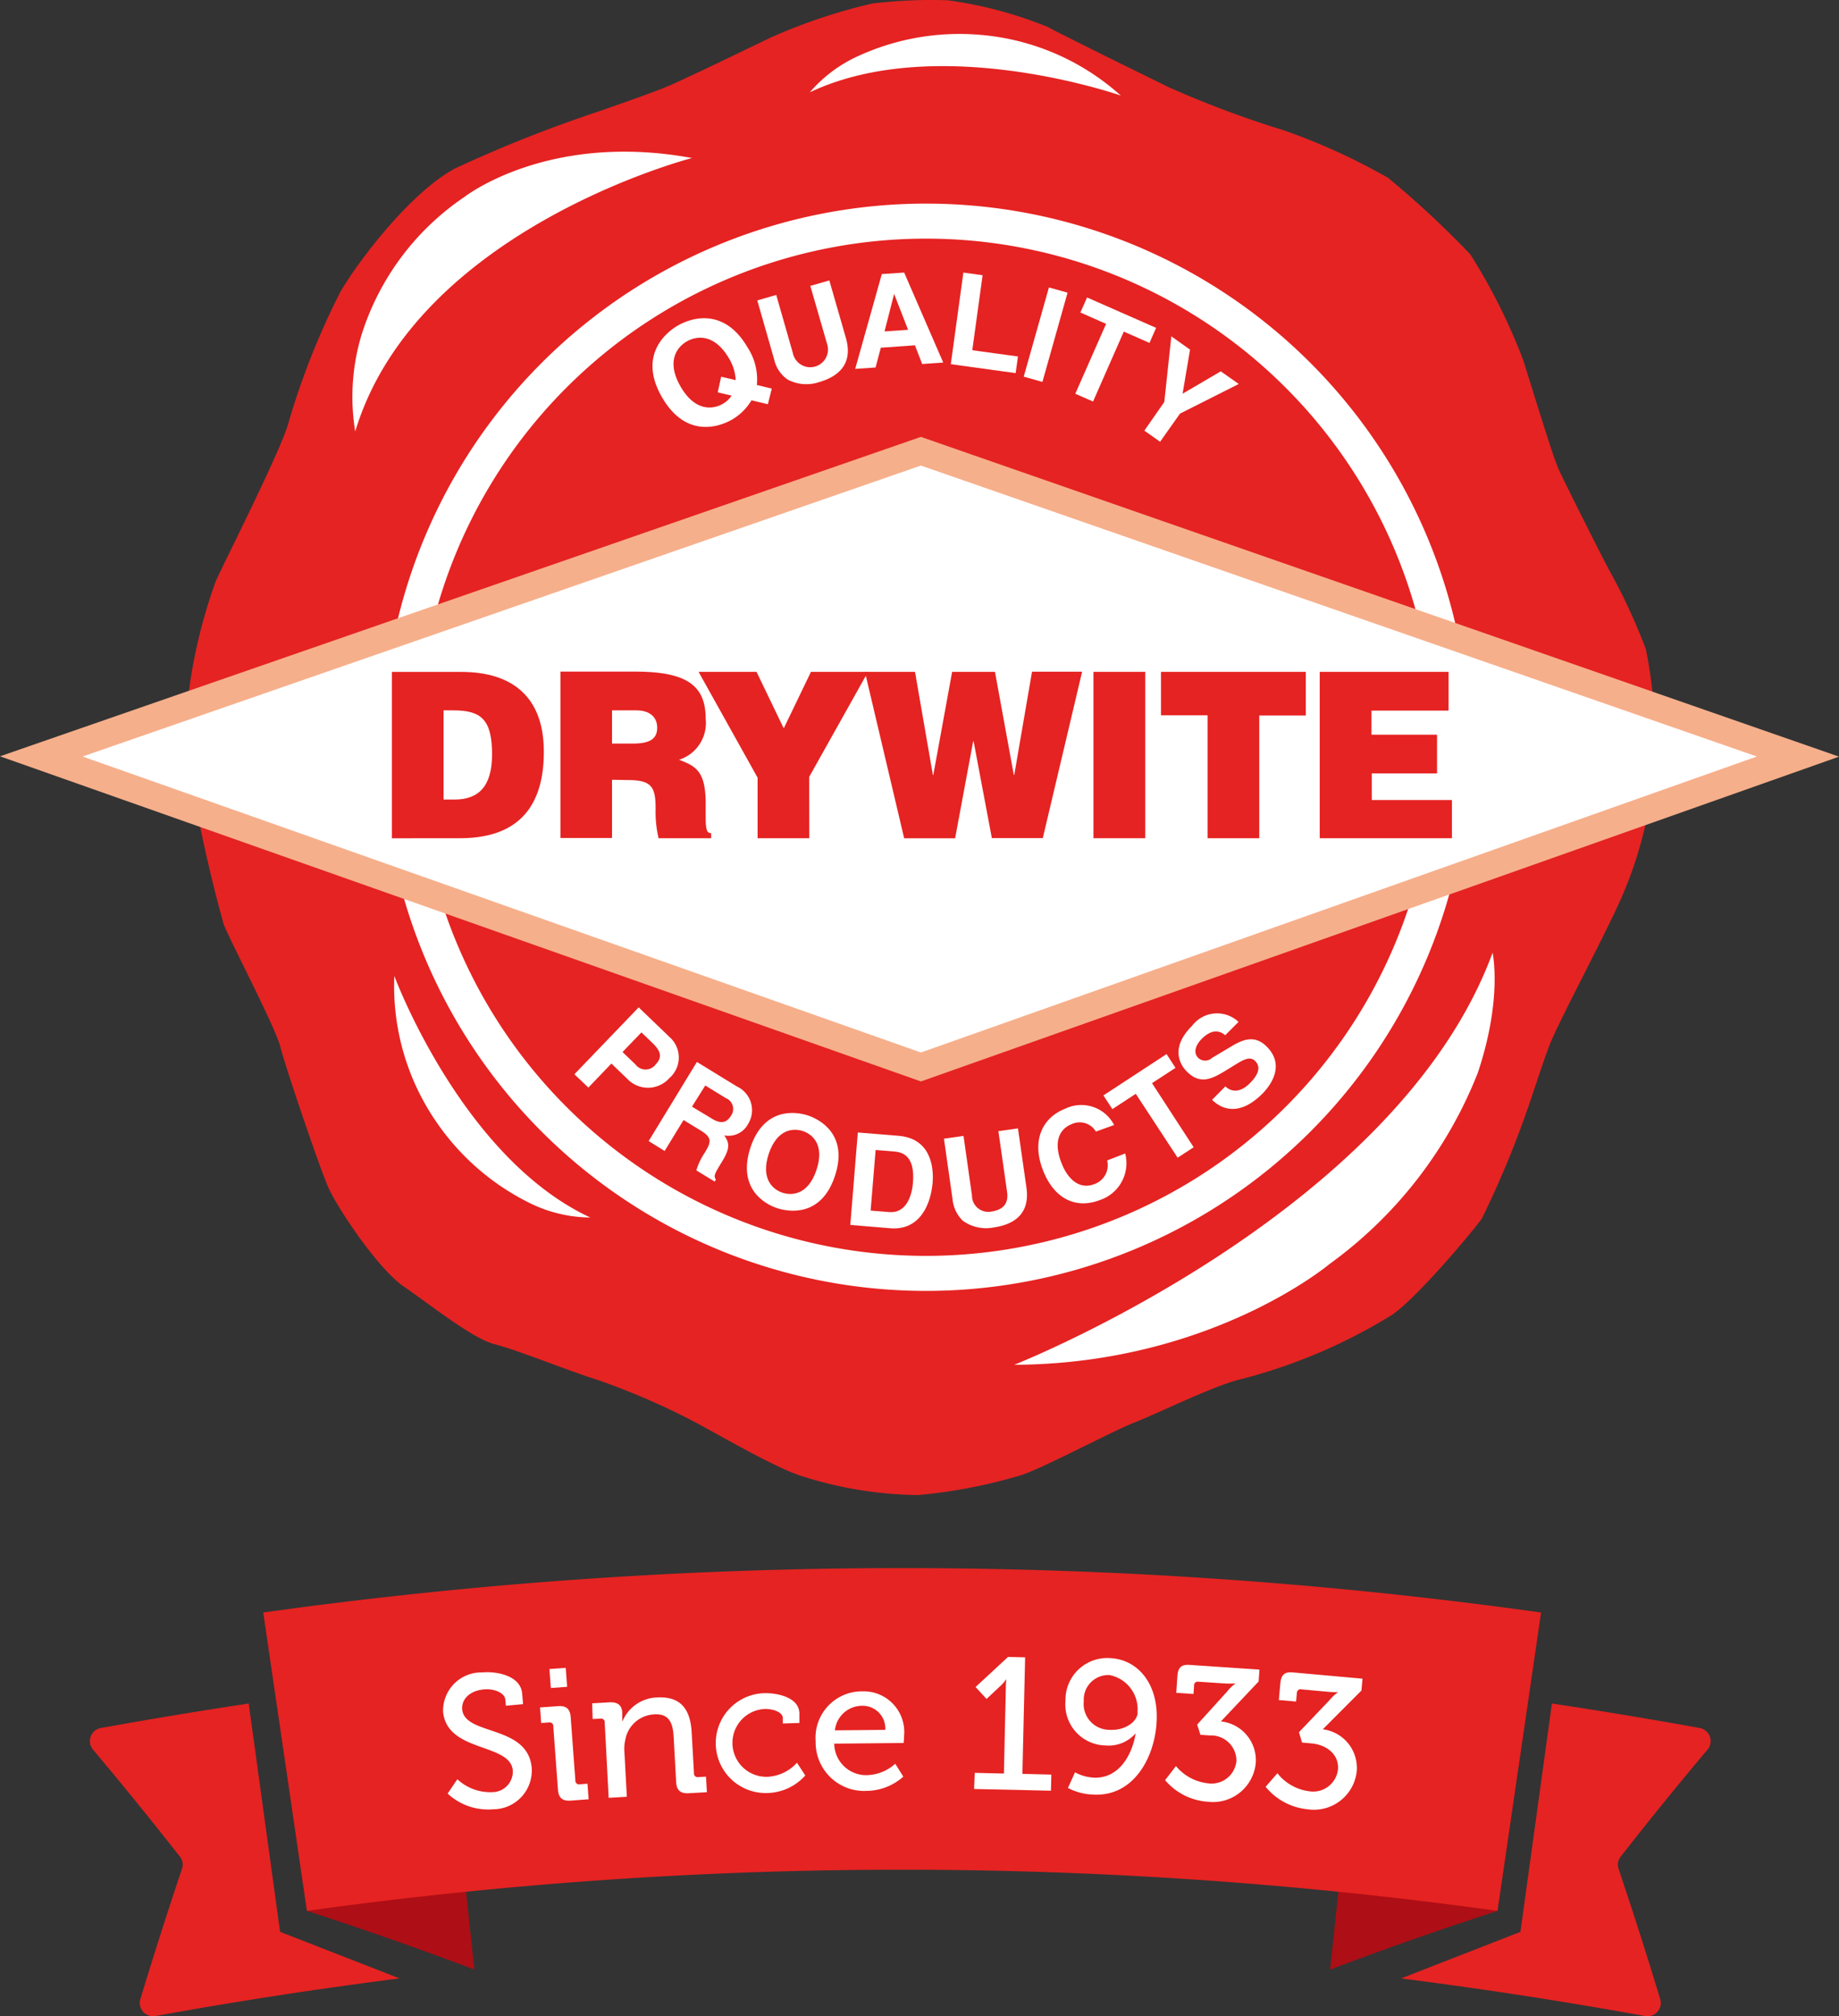 <?xml version="1.0" encoding="UTF-8"?> <svg xmlns="http://www.w3.org/2000/svg" xmlns:xlink="http://www.w3.org/1999/xlink" width="123.413" height="135.279" viewBox="0 0 123.413 135.279"><rect x="0" y="0" width="123.413" height="135.279" fill="#333333" stroke="none"/><defs><clipPath id="a"><path d="M130.728,68.569a35.3,35.3,0,1,1-35.3-35.3A35.3,35.3,0,0,1,130.728,68.569Z" transform="translate(-60.13 -33.27)" fill="none" stroke="#fff" stroke-miterlimit="10" stroke-width="2.35"></path></clipPath></defs><g transform="translate(0 -0.04)"><path d="M55.376,7.577s3.487-1.2,4.684-1.692,5.889-2.773,7.032-3.322A37.852,37.852,0,0,1,73.91.276,33.487,33.487,0,0,1,78.982.058a27.716,27.716,0,0,1,6.7,1.786C86.992,2.549,92,5,93.747,5.862a67.95,67.95,0,0,0,7.688,2.889,41.909,41.909,0,0,1,7.086,3.215,62.267,62.267,0,0,1,5.532,5.144,39.351,39.351,0,0,1,3.545,7.086c.384,1.2,1.96,6.376,2.344,7.246s2.942,5.943,3.38,6.76a40.072,40.072,0,0,1,2.509,5.394,30.107,30.107,0,0,1,.446,9.1,27.539,27.539,0,0,1-1.965,7.3c-.978,2.344-4.358,8.613-4.956,10.193s-1.255,3.755-1.911,5.5a64.147,64.147,0,0,1-2.616,6.1c-.433.652-4.362,5.358-6.054,6.483a36.567,36.567,0,0,1-10.14,4.309c-1.688.38-5.559,2.29-7.086,2.884s-6.108,3.049-7.63,3.545a34.827,34.827,0,0,1-6.929,1.339,26.589,26.589,0,0,1-8.01-1.339c-2.072-.737-5.947-3.054-7.363-3.764a48.5,48.5,0,0,0-6.1-2.612c-1.786-.545-5.4-2.014-6.925-2.4s-4.362-2.679-6.108-3.871-4.465-5.286-5.068-6.648S34.525,71.6,34.2,70.294s-3.25-6.871-3.8-8.211a97.75,97.75,0,0,1-2.616-12.533A35.188,35.188,0,0,1,29.86,39.036c.6-1.357,4.465-8.93,4.911-10.738A50.454,50.454,0,0,1,38.2,19.667c1.143-2.014,4.742-6.755,7.742-8.336A89.875,89.875,0,0,1,55.376,7.577Z" transform="translate(-15.38)" fill="#e52322"></path><g transform="translate(26.847 14.877)" clip-path="url(#a)"><path d="M102.445,52.839l.929.219a1.7,1.7,0,0,1-.585.549c-.674.388-1.866.522-2.835-1.152s-.263-2.643.411-3.032,1.866-.527,2.84,1.147a3.125,3.125,0,0,1,.446,1.447l-.978-.228Zm3.625-.254-1-.241a3.907,3.907,0,0,0-.612-2.5c-1.63-2.808-3.911-1.942-4.7-1.482s-2.679,2-1.049,4.813,3.907,1.947,4.7,1.487a3.661,3.661,0,0,0,1.3-1.29l1.1.263Z" transform="translate(-81.125 -41.351)" fill="#fff"></path><path d="M119.772,46.061c.446,1.572-.308,2.518-1.817,2.951a2.679,2.679,0,0,1-2.107-.183,2.232,2.232,0,0,1-.893-1.339l-1.134-3.965,1.272-.366,1.112,3.884a1.191,1.191,0,1,0,2.3-.6l-1.125-3.893,1.277-.362Z" transform="translate(-89.848 -38.207)" fill="#fff"></path><path d="M131.157,42.433h0l.938,2.407-1.581.107Zm-.893,3.608,2.29-.161.487,1.255,1.411-.1L131.832,41l-1.5.1-1.786,6.362,1.366-.094Z" transform="translate(-98.001 -37.549)" fill="#fff"></path><path d="M144.352,46.21l3.063.42-.152,1.116-4.353-.6L143.754,41l1.29.179Z" transform="translate(-105.95 -37.549)" fill="#fff"></path><path d="M155.125,49.57l-1.255-.353,1.692-5.987,1.25.353Z" transform="translate(-112.016 -38.783)" fill="#fff"></path><path d="M162.812,51.723,161.62,51.2l2.067-4.688-1.723-.763.446-1.009,4.635,2.04-.446,1.009-1.723-.759Z" transform="translate(-116.306 -39.619)" fill="#fff"></path><path d="M173.058,57.652,172,56.907l1.339-1.92.473-4.407,1.255.893-.5,2.956,2.563-1.5,1.206.848-3.942,1.987Z" transform="translate(-122.052 -42.851)" fill="#fff"></path><path d="M89.568,154.416l1.268-1.317.746.714c.58.558.647.973.228,1.411a.844.844,0,0,1-1.371.027Zm-.746.772,1.076,1.036a1.911,1.911,0,0,0,2.808-.054,1.83,1.83,0,0,0,0-2.777l-2.054-1.973-4.313,4.487.938.893Z" transform="translate(-74.638 -98.668)" fill="#fff"></path><path d="M100.4,162.62l.893-1.42,1.38.848a.781.781,0,0,1,.353,1.17c-.321.527-.723.554-1.3.2Zm-2.907,2.308,1.072.665,1.268-2.076,1.147.7c.822.5.692.808.25,1.536a4.13,4.13,0,0,0-.536,1.143l1.228.75.085-.138c-.183-.232-.067-.424.411-1.2.607-.991.446-1.3.152-1.759a1.491,1.491,0,0,0,1.594-.763,1.755,1.755,0,0,0-.755-2.523l-2.679-1.643Z" transform="translate(-80.809 -103.207)" fill="#fff"></path><path d="M113.725,170.036c.549-1.656,1.621-1.759,2.29-1.54s1.469.942.92,2.6-1.621,1.755-2.286,1.536S113.181,171.688,113.725,170.036Zm-1.232-.411c-.893,2.777,1.031,3.8,1.813,4.05s2.951.6,3.867-2.174-1.031-3.791-1.813-4.05S113.408,166.852,112.493,169.625Z" transform="translate(-88.986 -107.447)" fill="#fff"></path><path d="M129.507,171.4l1.241.1c.554.045,1.415.268,1.264,2.1-.085,1.018-.527,2.049-1.581,1.965l-1.259-.1Zm-1.7,5.027,2.679.223c2.049.17,2.732-1.706,2.844-3.036.1-1.174-.187-2.991-2.277-3.166l-2.741-.223Z" transform="translate(-97.592 -109.079)" fill="#fff"></path><path d="M147.416,173.564c.232,1.621-.647,2.456-2.2,2.679a2.679,2.679,0,0,1-2.063-.446,2.286,2.286,0,0,1-.692-1.424l-.58-4.085,1.313-.188.567,4a1.091,1.091,0,0,0,1.277,1.08c.893-.125,1.183-.607,1.076-1.339l-.58-4.059,1.313-.188Z" transform="translate(-105.38 -108.725)" fill="#fff"></path><path d="M159.929,167.907a1.268,1.268,0,0,0-1.661-.482c-.585.228-1.29.947-.652,2.585.4,1.045,1.179,1.822,2.206,1.424a1.339,1.339,0,0,0,.862-1.589l1.21-.469A2.605,2.605,0,0,1,160.2,172.5c-1.54.6-3.054,0-3.831-2.018s0-3.518,1.482-4.1a2.476,2.476,0,0,1,3.3,1.085Z" transform="translate(-113.231 -106.823)" fill="#fff"></path><path d="M171.9,164.685l-1.076.7-2.808-4.286-1.572,1.027-.6-.92,4.237-2.773.6.924-1.576,1.027Z" transform="translate(-118.642 -102.548)" fill="#fff"></path><path d="M180.282,157.219c.25.241.835.589,1.643-.21.446-.446.822-1.018.362-1.487-.344-.344-.768-.107-1.339.241l-.585.362c-.893.536-1.732,1.058-2.679.085-.487-.491-1.08-1.625.357-3.045a2.1,2.1,0,0,1,3.125-.272l-.893.893c-.219-.174-.755-.567-1.563.232-.353.344-.643.893-.25,1.29a.683.683,0,0,0,.929,0l1.339-.8c.75-.446,1.549-.75,2.335.049,1.339,1.339.076,2.786-.313,3.17-1.616,1.6-2.813.942-3.358.393Z" transform="translate(-124.896 -99.167)" fill="#fff"></path></g><path d="M130.728,68.569a35.3,35.3,0,1,1-35.3-35.3A35.3,35.3,0,0,1,130.728,68.569Z" transform="translate(-33.283 -18.393)" fill="none" stroke="#fff" stroke-miterlimit="10" stroke-width="2.35" fill-rule="evenodd"></path><path d="M65.235,67.82,124.1,88.3,65.235,109.142,6.21,88.3" transform="translate(-3.437 -37.517)" fill="#fff" fill-rule="evenodd"></path><path d="M61.8,108.937l-.3-.107L0,87.121,61.8,65.69l61.615,21.454ZM5.541,87.135,61.8,106.994,117.9,87.135,61.8,67.614Z" transform="translate(0 -36.338)" fill="#f6af8b"></path><path d="M62.369,103.585h.67c1.862,0,2.585.625,2.585,2.96,0,2.121-.893,3.023-2.514,3.023h-.741Zm1.1,8.577c3.407,0,5.63-1.607,5.63-5.8,0-3.688-2.121-5.358-5.545-5.358H58.9v11.162Z" transform="translate(-32.602 -55.883)" fill="#e52322"></path><path d="M87.7,103.563H89.33c.813,0,1.4.375,1.4,1.17s-.576,1.058-1.652,1.058H87.7Zm1.063,4.675c1.625,0,1.862.482,1.862,1.942a7.68,7.68,0,0,0,.2,1.96h3.527V111.8c-.411,0-.366-.5-.366-1.96,0-2.232-.679-2.532-1.786-2.965a2.584,2.584,0,0,0,1.786-2.737c0-2.17-1.165-3.175-4.71-3.175H84.24v11.162H87.7v-3.907Z" transform="translate(-46.628 -55.861)" fill="#e52322"></path><path d="M112.43,112.162H108.96V108.1L105,101h3.889l1.826,3.791L112.541,101h3.831l-3.951,7.05Z" transform="translate(-58.119 -55.883)" fill="#e52322"></path><path d="M139.992,107.9h.031l1.192-6.921h3.362l-2.639,11.162h-3.42l-1.223-6.487h-.031l-1.21,6.5h-3.42L130,100.989h3.362l1.2,6.921h.027l1.264-6.921h2.875Z" transform="translate(-71.957 -55.872)" fill="#e52322"></path><path d="M164.35,112.162V101h3.474v11.162Z" transform="translate(-90.97 -55.883)" fill="#e52322"></path><path d="M174.5,101h9.72v2.929h-3.125v8.233h-3.469v-8.247H174.5Z" transform="translate(-96.588 -55.883)" fill="#e52322"></path><path d="M198.36,112.162V101h8.648v2.6h-5.175v1.616h4.4v2.6h-4.38V109.6h5.38v2.563Z" transform="translate(-109.795 -55.883)" fill="#e52322"></path><path d="M53.166,41.6c4.108-13.582,22.6-18.346,22.6-18.346-9.693-1.786-15.283,2.621-15.283,2.621A17.489,17.489,0,0,0,53.6,35.088,14.392,14.392,0,0,0,53.166,41.6Z" transform="translate(-29.328 -12.612)" fill="#fff"></path><path d="M184.548,143.21c-6.443,17.525-32.1,27.646-32.1,27.646,13.194-.058,21.15-6.755,21.15-6.755a28.869,28.869,0,0,0,9.961-12.841C185.231,146.264,184.548,143.21,184.548,143.21Z" transform="translate(-84.383 -79.247)" fill="#fff"></path><path d="M121.72,9.056c8.613-4.076,20.869.219,20.869.219a16.074,16.074,0,0,0-9.519-4.081,16.292,16.292,0,0,0-8.037,1.4A9.387,9.387,0,0,0,121.72,9.056Z" transform="translate(-67.374 -2.823)" fill="#fff"></path><path d="M72.406,162.907C63.766,158.889,59.252,146.7,59.252,146.7a16.073,16.073,0,0,0,2.933,9.957,16.355,16.355,0,0,0,6.215,5.309A9.348,9.348,0,0,0,72.406,162.907Z" transform="translate(-32.789 -81.179)" fill="#fff"></path><path d="M39.58,242.35q1.469,10.015,2.929,20.02,5.661,1.835,11.229,3.934-1.022-9.765-2.081-19.538Q45.67,244.426,39.58,242.35Z" transform="translate(-21.908 -134.122)" fill="#ae0e15"></path><path d="M214.078,242.36q-1.46,10.006-2.924,20.016-5.666,1.835-11.234,3.938,1.04-9.769,2.081-19.543Q207.992,244.432,214.078,242.36Z" transform="translate(-110.659 -134.128)" fill="#ae0e15"></path><path d="M122.4,258.678a290.214,290.214,0,0,0-79.894,0q-1.464-10.015-2.929-20.02a310.046,310.046,0,0,1,85.747,0Q123.867,248.668,122.4,258.678Z" transform="translate(-21.908 -130.43)" fill="#e52322"></path><path d="M231.191,259.079a.893.893,0,0,0-.585-1.411q-4.943-.893-9.894-1.639L218.6,271.349l-8.014,3.125q8.22,1.045,16.395,2.527a.893.893,0,0,0,1.009-1.107q-1.339-4.416-2.808-8.787a.853.853,0,0,1,.143-.8Q228.186,262.642,231.191,259.079Z" transform="translate(-116.565 -141.694)" fill="#e52322"></path><path d="M13.686,259.079a.893.893,0,0,1,.589-1.411q4.943-.893,9.894-1.639l2.107,15.319,8.014,3.125q-8.233,1.045-16.4,2.527a.893.893,0,0,1-1-1.107q1.339-4.416,2.808-8.787a.853.853,0,0,0-.161-.822Q16.682,262.642,13.686,259.079Z" transform="translate(-7.48 -141.694)" fill="#e52322"></path><path d="M67.539,258.507a3.233,3.233,0,0,0,2.322.866,1.383,1.383,0,0,0,1.4-1.456c-.17-1.862-4.425-1.183-4.679-3.947a2.566,2.566,0,0,1,2.625-2.63c.942-.089,2.563.2,2.679,1.4l.063.728-1.152.107-.04-.415c-.04-.447-.737-.746-1.442-.679-.955.085-1.509.67-1.451,1.339.165,1.786,4.4,1,4.666,3.92a2.6,2.6,0,0,1-2.585,2.782,3.983,3.983,0,0,1-3.058-1.054Z" transform="translate(-36.847 -139.091)" fill="#fff"></path><path d="M82.059,254.59a.246.246,0,0,0-.3-.255l-.513.036-.076-1.045,1.192-.085c.567-.045.826.179.866.746l.313,4.242a.246.246,0,0,0,.3.254l.513-.04.076,1.045-1.192.089c-.567.04-.826-.179-.866-.746Zm-.259-3.84,1.094-.08.094,1.273-1.094.08Z" transform="translate(-44.929 -138.728)" fill="#fff"></path><path d="M89.844,256.791a.241.241,0,0,0-.29-.259l-.518.027L89,255.505l1.174-.067c.54-.027.817.2.844.661v.241a3.263,3.263,0,0,1,0,.366h.022a2.6,2.6,0,0,1,2.313-1.594c1.514-.085,2.232.7,2.326,2.322l.156,2.759a.246.246,0,0,0,.29.263l.518-.031.058,1.045-1.21.067c-.567.031-.822-.192-.853-.759l-.165-3c-.049-.893-.263-1.59-1.286-1.531a2.063,2.063,0,0,0-1.956,1.683,2.679,2.679,0,0,0-.063.862l.161,2.983-1.219.071Z" transform="translate(-49.263 -141.183)" fill="#fff"></path><path d="M110.857,254.478c.772-.027,2.308.241,2.34,1.339v.656l-1.112.036v-.353c0-.446-.741-.634-1.206-.621a2.277,2.277,0,1,0,.205,4.55,2.866,2.866,0,0,0,1.951-.942l.558.853a3.523,3.523,0,0,1-2.563,1.179,3.35,3.35,0,1,1-.188-6.7Z" transform="translate(-59.551 -140.834)" fill="#fff"></path><path d="M125.756,254.2a2.724,2.724,0,0,1,2.777,2.965c0,.165-.031.5-.031.5l-4.657.045a2.139,2.139,0,0,0,2.232,2.112,2.956,2.956,0,0,0,1.862-.764l.54.866a3.755,3.755,0,0,1-2.456.955,3.255,3.255,0,0,1-3.425-3.313A3.115,3.115,0,0,1,125.756,254.2Zm1.514,2.585a1.521,1.521,0,0,0-1.518-1.616,1.84,1.84,0,0,0-1.862,1.648Z" transform="translate(-67.86 -140.682)" fill="#fff"></path><path d="M146.455,256.813l1.956.045.129-5.751c0-.277.027-.554.027-.554h-.022a2.416,2.416,0,0,1-.446.5l-.853.8-.737-.8,2.179-2.018,1.147.027-.183,7.818,1.942.049-.027,1.081-5.157-.116Z" transform="translate(-81.04 -137.825)" fill="#fff"></path><path d="M160.767,256.864a3.01,3.01,0,0,0,1.259.357c1.625.076,2.549-1.424,2.808-2.942h-.027a2.393,2.393,0,0,1-2,.781,2.75,2.75,0,0,1-2.679-3.014,2.8,2.8,0,0,1,2.991-2.844c1.893.085,3.259,1.764,3.125,4.246-.107,2.317-1.478,5.05-4.237,4.911a3.924,3.924,0,0,1-1.715-.447Zm4.192-4.018a2.336,2.336,0,0,0-1.88-2.509,1.651,1.651,0,0,0-1.723,1.755,1.732,1.732,0,0,0,1.746,1.92c.978.058,1.831-.509,1.871-1.152Z" transform="translate(-88.624 -137.912)" fill="#fff"></path><path d="M175.853,257.005a3.251,3.251,0,0,0,2.188,1.161,1.674,1.674,0,0,0,1.871-1.5,1.7,1.7,0,0,0-1.786-1.715l-.63-.045-.219-.683,2-2.206a2.919,2.919,0,0,1,.558-.545v-.013a5.44,5.44,0,0,1-.759,0l-1.71-.112a.241.241,0,0,0-.295.255l-.04.567-1.156-.076.076-1.121c.036-.567.255-.795.822-.755l4.684.317-.054.795-2.532,2.679a2.62,2.62,0,0,1,2.34,2.777,2.888,2.888,0,0,1-3.237,2.612,4.112,4.112,0,0,1-2.849-1.447Z" transform="translate(-96.937 -138.473)" fill="#fff"></path><path d="M191.031,258.109a3.242,3.242,0,0,0,2.157,1.21,1.67,1.67,0,0,0,1.906-1.46c.089-.991-.737-1.665-1.786-1.755l-.625-.058-.205-.692,2.058-2.157a3.077,3.077,0,0,1,.567-.531h0a5.974,5.974,0,0,1-.755-.031l-1.71-.156a.246.246,0,0,0-.3.25l-.054.567-1.156-.1.1-1.121c.054-.563.272-.786.839-.732l4.675.42-.071.795-2.594,2.6a2.614,2.614,0,0,1,2.277,2.826,2.888,2.888,0,0,1-3.3,2.54,4.135,4.135,0,0,1-2.813-1.509Z" transform="translate(-105.306 -139.094)" fill="#fff"></path></g></svg> 